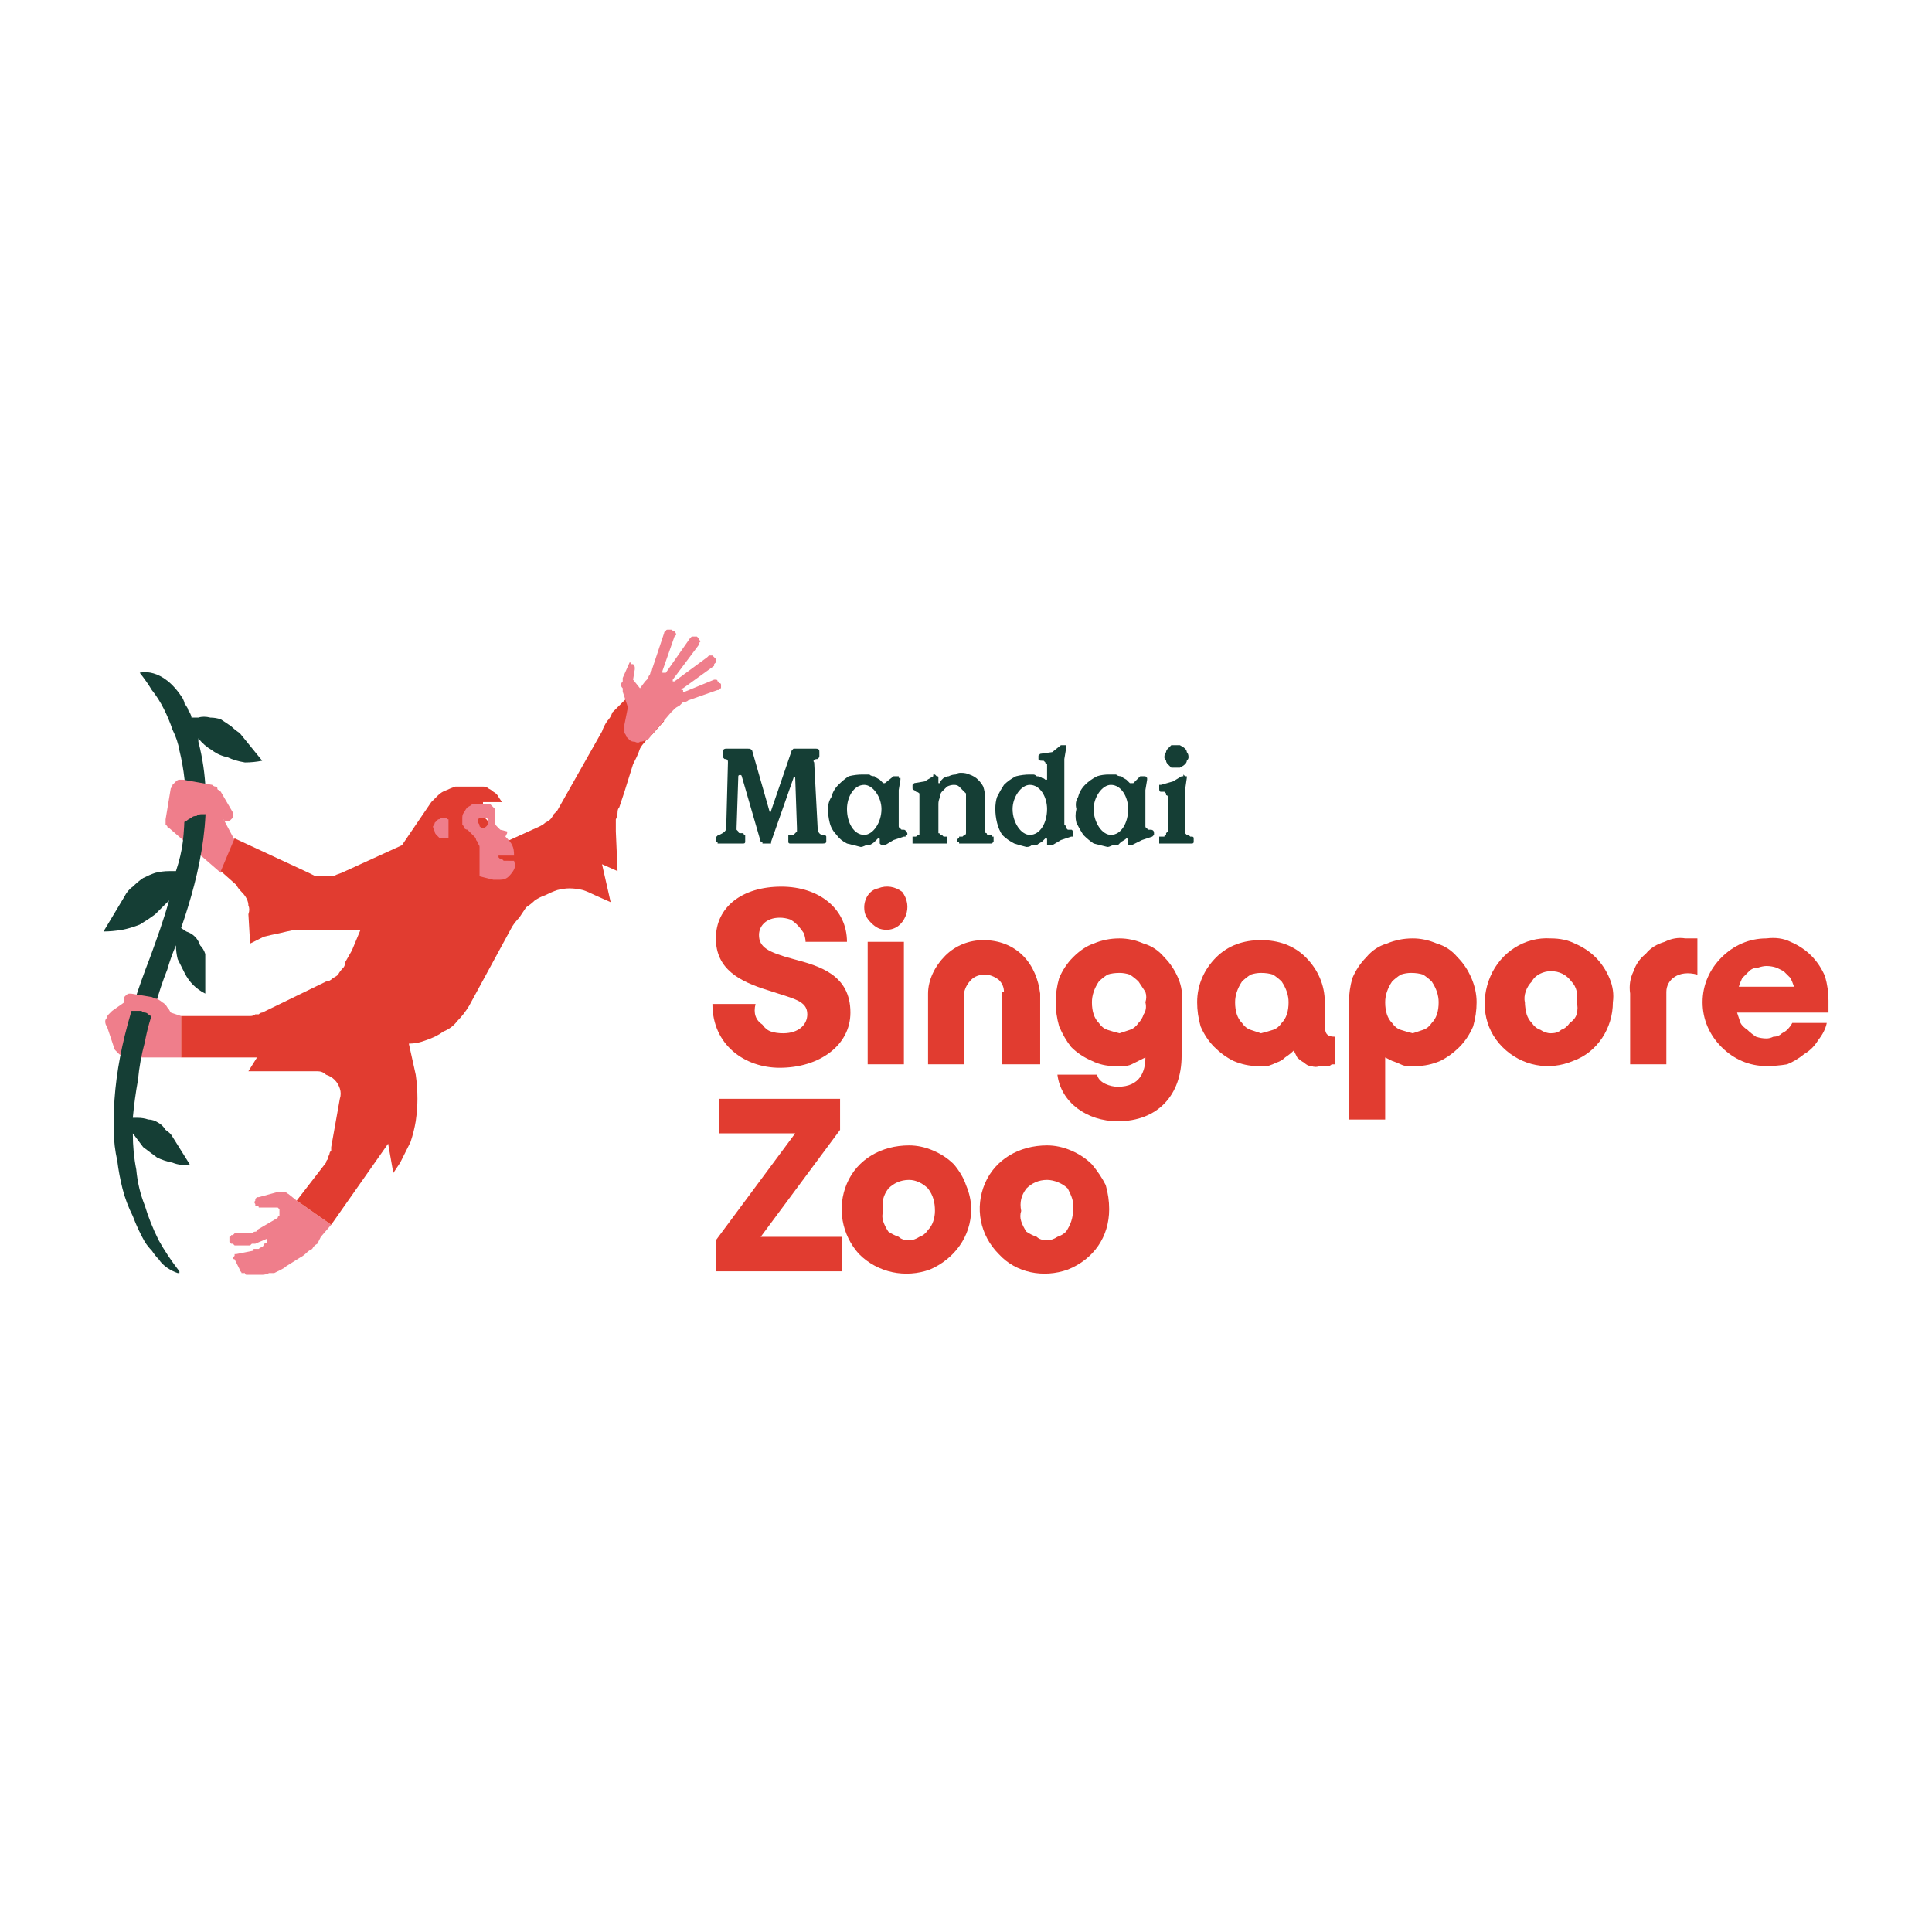 <svg version="1.2" xmlns="http://www.w3.org/2000/svg" width="112" height="112"><style>.s0{fill:#e13c30}.s1{fill:#153e35}.s2{fill:#ef7e8b}</style><path id="Layer" class="s0" d="M41.3 58.2h2.5q-.1.4 0 .7.1.3.4.5.2.3.5.4.3.1.7.1c.9 0 1.4-.5 1.4-1.1 0-.8-.8-.9-2.3-1.4-1.6-.5-3-1.2-3-3s1.5-3 3.8-3c2.2 0 3.8 1.3 3.8 3.2h-2.4q0-.2-.1-.5-.2-.3-.4-.5t-.4-.3q-.3-.1-.6-.1c-.8 0-1.2.5-1.2 1 0 .7.5 1 2 1.4 1.5.4 3.3.9 3.3 3.1 0 1.9-1.8 3.2-4.1 3.2-2 0-3.9-1.3-3.9-3.7z"/><path fill-rule="evenodd" class="s0" d="M77.4 60.1v1.6h-.2q-.1.1-.2.1h-.5q-.2.1-.5 0-.2 0-.4-.2-.2-.1-.4-.3l-.2-.4q-.2.2-.5.4-.2.2-.5.3-.2.1-.5.2h-.6q-.7 0-1.4-.3-.6-.3-1.1-.8-.5-.5-.8-1.2-.2-.7-.2-1.4c0-1 .4-1.9 1.1-2.6.7-.7 1.6-1 2.6-1s1.9.3 2.6 1c.7.7 1.1 1.6 1.1 2.6v1.3c0 .5.1.7.6.7zm-3.6-.4q.3-.1.5-.4.2-.2.3-.5.1-.3.1-.7 0-.3-.1-.6t-.3-.6q-.2-.2-.5-.4-.3-.1-.7-.1-.3 0-.6.1-.3.2-.5.4-.2.3-.3.6-.1.3-.1.6 0 .4.1.7.1.3.3.5.2.3.5.4l.6.2q.4-.1.7-.2z"/><path class="s0" d="m48.7 65.5-4.6 6.2h4.7v2h-7.3v-1.8l4.6-6.2h-4.4v-2h7v1.8z"/><path fill-rule="evenodd" class="s0" d="M62.1 66.7q.7.3 1.2.8.5.6.8 1.2.2.7.2 1.4c0 1.6-.9 2.9-2.4 3.5-1.4.5-3 .2-4-.9-1.1-1.1-1.4-2.7-.8-4.1.6-1.4 2-2.2 3.6-2.2q.7 0 1.4.3zm-.8 5q.3-.1.5-.3.2-.3.3-.6.1-.3.1-.6c.1-.5-.1-.9-.3-1.3-.3-.3-.8-.5-1.2-.5-.5 0-.9.2-1.2.5-.3.4-.4.8-.3 1.3q-.1.3 0 .6t.3.6q.3.2.6.3.2.2.6.2.3 0 .6-.2zM54.1 66.7q.7.3 1.2.8.5.6.7 1.2.3.7.3 1.4c0 1.6-1 2.9-2.4 3.5-1.4.5-3 .2-4.1-.9-1-1.1-1.3-2.7-.7-4.1.6-1.4 2-2.2 3.6-2.2q.7 0 1.4.3zm-.8 5q.3-.1.5-.4.2-.2.3-.5.1-.3.1-.6c0-.5-.1-.9-.4-1.3-.3-.3-.7-.5-1.1-.5-.5 0-.9.2-1.2.5-.3.4-.4.8-.3 1.3q-.1.3 0 .6t.3.6q.3.2.6.3.2.2.6.2.3 0 .6-.2z"/><path class="s0" d="M58.2 57.5q0-.4-.3-.7-.4-.3-.8-.3-.5 0-.8.3-.3.3-.4.7v4.2h-2.1v-4.1c0-.8.4-1.6 1-2.2.6-.6 1.4-.9 2.2-.9.9 0 1.7.3 2.3.9.6.6.9 1.4 1 2.2v4.1h-2.2v-4.2z"/><path fill-rule="evenodd" class="s0" d="M66.3 54.7q.7.2 1.2.8.5.5.8 1.2.3.7.2 1.4v3.1c0 2.3-1.4 3.8-3.7 3.8-1.8 0-3.3-1.1-3.5-2.7h2.3c.1.5.8.7 1.2.7 1.3 0 1.6-.9 1.6-1.7l-.4.2-.4.2q-.2.1-.5.1h-.5q-.7 0-1.3-.3-.7-.3-1.2-.8-.4-.5-.7-1.2-.2-.7-.2-1.4t.2-1.4q.3-.7.8-1.2.6-.6 1.2-.8.7-.3 1.5-.3.7 0 1.4.3zm-.8 5q.3-.1.5-.4.2-.2.3-.5.2-.3.1-.7.1-.3 0-.6l-.4-.6q-.2-.2-.5-.4-.3-.1-.6-.1-.4 0-.7.1-.3.2-.5.4-.2.3-.3.6-.1.3-.1.6 0 .4.1.7.1.3.3.5.2.3.5.4.3.1.7.2l.6-.2zM83.3 54.7q.7.2 1.2.8.5.5.8 1.2.3.7.3 1.4t-.2 1.4q-.3.7-.8 1.2t-1.1.8q-.7.3-1.4.3h-.5q-.2 0-.4-.1t-.5-.2l-.4-.2v3.6h-2.1v-6.8q0-.7.2-1.4.3-.7.8-1.2.5-.6 1.2-.8.7-.3 1.5-.3.7 0 1.4.3zm-.8 5q.3-.1.5-.4.2-.2.3-.5.1-.3.1-.7 0-.3-.1-.6t-.3-.6q-.2-.2-.5-.4-.3-.1-.7-.1-.3 0-.6.1-.3.2-.5.4-.2.3-.3.6-.1.3-.1.6 0 .4.1.7.1.3.3.5.2.3.5.4.3.1.7.2l.6-.2zM91.3 54.7q.7.3 1.2.8t.8 1.2q.3.7.2 1.4c0 1.5-.9 2.9-2.3 3.4-1.4.6-3 .3-4.1-.8-1.1-1.1-1.3-2.7-.7-4.1.6-1.4 2-2.3 3.5-2.2q.8 0 1.4.3zm-.8 5q.3-.1.5-.4.3-.2.4-.5.1-.4 0-.7c.1-.4 0-.9-.3-1.2-.3-.4-.7-.6-1.2-.6-.4 0-.9.2-1.1.6-.3.3-.5.8-.4 1.2q0 .3.1.7.1.3.3.5.2.3.5.4.3.2.6.2.4 0 .6-.2z"/><path class="s0" d="M50.3 54.6h2.1v7.1h-2.1zM50.9 53.8q-.2-.1-.4-.3-.2-.2-.3-.4-.1-.2-.1-.5c0-.5.3-1 .8-1.1.5-.2 1-.1 1.4.2.3.4.4.9.2 1.4-.2.5-.6.8-1.1.8q-.3 0-.5-.1zM94.7 56.3q.2-.6.7-1 .4-.5 1.1-.7.6-.3 1.2-.2H98.4v2.1c-1.1-.3-1.8.3-1.8 1v4.2h-2.1v-4.1q-.1-.7.2-1.3z"/><path fill-rule="evenodd" class="s0" d="M106 58.2v.5h-5.3l.2.6q.1.2.4.4.2.2.5.4.3.1.6.1.2 0 .4-.1.3 0 .5-.2.2-.1.3-.2.2-.2.3-.4h2q-.1.5-.5 1-.3.5-.8.8-.5.4-1 .6-.6.1-1.2.1c-1 0-1.9-.4-2.6-1.1-.7-.7-1.1-1.6-1.1-2.6s.4-1.9 1.1-2.6c.7-.7 1.6-1.1 2.6-1.1q.8-.1 1.4.2.7.3 1.2.8t.8 1.2q.2.7.2 1.4v.2zm-2-1q-.1-.3-.2-.5l-.4-.4-.4-.2q-.3-.1-.6-.1-.2 0-.5.1-.3 0-.5.2l-.4.4q-.1.2-.2.5z"/><path fill-rule="evenodd" class="s1" d="M48 46.9q0-.4.2-.7.1-.4.4-.7.3-.3.6-.5.4-.1.8-.1h.4q.1.1.3.1.1.1.3.2l.2.2h.1l.5-.4H52.1v.1h.1v.1l-.1.6v2.1q0 .1.1.1 0 .1.1.1h.1q.1 0 .2.2v.1h-.1v.1h-.1l-.6.2-.5.3h-.2l-.1-.1v-.2c0-.1 0-.1-.1-.1l-.2.2q-.1.1-.3.2h-.2q-.2.1-.3.1l-.8-.2q-.4-.2-.6-.5-.3-.3-.4-.7-.1-.4-.1-.8zm3.1 0c0-.7-.5-1.4-1-1.4-.6 0-1 .7-1 1.4 0 .8.4 1.5 1 1.5.5 0 1-.7 1-1.5z"/><path class="s1" d="M52.9 48.8V48.5h.2q.1-.1.2-.1V46q-.1-.1-.2-.1l-.1-.1q-.1 0-.1-.1v-.2l.1-.1.6-.1.5-.3v-.1h.1l.1.1c.1 0 .1 0 .1.1V45.4h.1v-.1l.2-.2q.2-.1.3-.1.2-.1.4-.1.1-.1.3-.1.3 0 .5.1.3.1.5.3.2.2.3.4.1.3.1.6v2q0 .1.1.1 0 .1.1.1h.2v.1h.1V48.8l-.1.1H55.6v-.1h-.1v-.1q0-.1.1-.1v-.1h.2l.1-.1q.1 0 .1-.1V46l-.2-.2-.2-.2q-.1-.1-.3-.1-.2 0-.4.1l-.3.3q-.1.1-.1.3-.1.2-.1.4v1.7q.1 0 .1.1h.1l.1.1h.2v.4h-2v-.1z"/><path fill-rule="evenodd" class="s1" d="M57.7 46.9q0-.4.1-.7.2-.4.4-.7.3-.3.7-.5.4-.1.8-.1h.2q.1 0 .2.1.2 0 .3.1.1 0 .2.1h.1V44.3q-.1 0-.1-.1l-.1-.1h-.1q-.2 0-.2-.1v-.2l.1-.1.7-.1.5-.4H61.8v.2l-.1.6v3.8l.1.1v.1l.1.1h.2q.1 0 .1.2v.2h-.1l-.6.2-.5.3H60.7V48.7c0-.1 0-.1-.1-.1l-.2.2q-.2.1-.3.2h-.3q-.1.1-.3.1-.4-.1-.7-.2-.4-.2-.7-.5-.2-.3-.3-.7-.1-.4-.1-.8zm3 0c0-.7-.4-1.4-1-1.4-.5 0-1 .7-1 1.4 0 .8.5 1.5 1 1.5.6 0 1-.7 1-1.5zM62.4 46.9q-.1-.4.1-.7.1-.4.4-.7.3-.3.7-.5.3-.1.7-.1h.4q.1.1.3.1.1.1.3.2l.2.2h.2l.4-.4H66.4l.1.1v.1l-.1.6v2.1q0 .1.1.1 0 .1.1.1h.1q.2 0 .2.2v.1l-.1.1-.6.2-.6.3h-.2v-.1h-.1.1v-.2c0-.1-.1-.1-.1-.1q-.1.1-.3.2l-.2.2h-.3q-.2.1-.3.1l-.8-.2q-.3-.2-.6-.5-.2-.3-.4-.7-.1-.4 0-.8zm3 0c0-.7-.4-1.4-1-1.4-.5 0-1 .7-1 1.4 0 .8.5 1.5 1 1.5.6 0 1-.7 1-1.5zM68.7 45.8v2.5l.1.1h.1l.1.1h.1q.1 0 .1.1v.2q0 .1-.1.1H67.2v-.4H67.5q0-.1.1-.1v-.1l.1-.1v-2q0-.1-.1-.1V46l-.1-.1h-.2c-.1 0-.1-.1-.1-.2v-.2h.1l.7-.2.5-.3h.1v-.1l.1.1h.1v.1zm-1.1-2.2q0-.1.1-.2l.2-.2h.5q.2.1.3.2.1.1.1.2.1.1.1.3 0 .1-.1.2 0 .1-.1.2t-.3.2h-.5l-.2-.2q-.1-.1-.1-.2-.1-.1-.1-.2 0-.2.1-.3z"/><path class="s1" d="M41.5 48.8V48.5q.1 0 .1-.1h.1c.2-.1.4-.2.4-.4l.1-3.8c0-.1 0-.2-.2-.2-.1-.1-.1-.1-.1-.2v-.2q0-.2.2-.2h1.2c.2 0 .2 0 .3.1l1 3.5c0 .1.1.1.1 0l1.2-3.5.1-.1h1.3c.2 0 .2.1.2.2v.2c0 .1 0 .1-.1.2-.2 0-.3.1-.2.2l.2 3.8c0 .2.1.4.3.4.2 0 .2.1.2.1v.3q0 .1-.2.1H45.8q-.1 0-.1-.1v-.4H46l.1-.1.1-.1V48l-.1-2.9c0-.1-.1-.1-.1 0l-1.3 3.7v.1h-.5v-.1h-.1L43 45c0-.1-.2-.1-.2 0l-.1 3v.1l.1.1q0 .1.1.1h.2q0 .1.1.1v.4q0 .1-.1.1H41.6v-.1h-.1z"/><path class="s2" d="M10.5 58.9v2.4H7.4q-.1 0-.2-.1-.2 0-.3-.1l-.2-.2q-.1-.1-.1-.2l-.4-1.2q-.1-.1-.1-.3 0-.1.1-.2 0-.1.1-.2l.2-.2 1-.7zM13.6 48.7l-.8 1.9-3-2.6q-.1 0-.1-.1l-.1-.1V47.5l.3-1.8q.1-.1.1-.2l.2-.2q.1-.1.2-.1h.2l1.3.3z"/><path class="s1" d="M14.2 44.2q-.6-.1-1-.3-.5-.1-.9-.4-.5-.3-.8-.7v.2c1 3.8.1 7.6-1 10.8l.3.2q.3.1.5.3.2.2.3.5.2.2.3.5v2.3q-.4-.2-.7-.5-.3-.3-.5-.7l-.4-.8q-.1-.4-.1-.8-.3.7-.5 1.4-.4 1-.7 2.1-.4 1-.6 2.1-.3 1.1-.4 2.2-.2 1.1-.3 2.2H8q.3 0 .6.1.3 0 .6.2.2.1.4.4.3.2.4.4l1 1.6q-.5.1-1-.1-.5-.1-.9-.3l-.8-.6-.6-.8q0 1.1.2 2.1.1 1.1.5 2.1.3 1 .8 2 .5.9 1.2 1.8v.1h-.1q-.3-.1-.6-.3-.3-.2-.5-.5-.2-.2-.4-.5-.2-.2-.4-.5-.4-.7-.7-1.5-.4-.8-.6-1.6-.2-.8-.3-1.6-.2-.9-.2-1.7c-.1-3.3.7-6.5 2.1-10.1.4-1.1.8-2.2 1.1-3.3L9 53q-.4.3-.9.6-.5.2-1 .3-.6.1-1.1.1l1.2-2q.2-.4.5-.6.3-.3.6-.5.4-.2.7-.3.4-.1.8-.1h.4q.3-.9.4-1.7.1-.9.1-1.8.1-.9 0-1.8t-.3-1.7q-.1-.6-.4-1.2-.2-.6-.5-1.2T8.8 40q-.3-.5-.7-1s1.3-.4 2.5 1.5q.1.2.1.3.1.1.2.3 0 .1.1.2.1.2.1.3h.4q.3-.1.7 0 .3 0 .6.1l.6.4q.2.2.5.4l1.3 1.6q-.5.1-1 .1z"/><path class="s2" d="M12.3 47.2h-.6q-.2 0-.3.1-.2 0-.3.1-.2.1-.3.2-.1 0-.3.2l.1-2.6 1.7.3q.1.1.2.1t.1.1.1.1l.1.1.7 1.2V47.4l-.2.2H13q0-.1-.1-.1v-.1zM9.1 59.2l-.3-.3q-.1 0-.2-.1t-.2-.1-.2-.1H7.1l.1-.7v-.1l.1-.1q.1-.1.2-.1h.1l1.2.2q.2.1.3.1.2.1.3.2.2.1.3.3.1.1.2.3l.2.5zM19.2 71l-.6.7-.2.4q-.2.1-.3.3-.2.1-.3.2-.2.2-.4.3l-.8.5q-.1.1-.3.2l-.4.2h-.3q-.2.1-.4.1h-.9q-.1 0-.1-.1H14q0-.1-.1-.1v-.1l-.3-.6q-.1 0-.1-.1l.1-.1v-.1h.1l1-.2v-.1H15q.1-.1.2-.1.1-.1.1-.2.1 0 .2-.1v-.2l-.7.3h-.2l-.1.1H13.6l-.1-.1h-.1l-.1-.1V71.7q.1 0 .1-.1h.1l.1-.1H14.6q.1-.1.2-.1t.1-.1l1.2-.7q0-.1.1-.1v-.4l-.1-.1H15q0-.1-.1-.1h-.1v-.1q-.1-.1 0-.2v-.1l.1-.1h.1l1.1-.3h.5q0 .1.1.1l.5.4z"/><path class="s0" d="m38.5 41.8-.8.9q-.2.1-.3.3-.2.2-.3.4-.1.3-.2.5l-.2.4-.5 1.6-.3.9q-.1.1-.1.3 0 .2-.1.4v.7l.1 2.3-.9-.4.5 2.2-.9-.4q-.4-.2-.7-.3-.4-.1-.8-.1-.3 0-.7.1-.3.1-.7.3-.3.1-.6.3-.2.2-.5.4l-.4.6q-.2.2-.4.5l-2.5 4.6q-.3.5-.7.9-.3.4-.8.6-.4.3-1 .5-.5.2-1 .2l.4 1.8q.1.7.1 1.4 0 .6-.1 1.3-.1.6-.3 1.2l-.6 1.2-.4.6-.3-1.7-3.3 4.7-2-1.4 1.7-2.2q0-.1.1-.2 0-.1.1-.3 0-.1.1-.2v-.2l.5-2.8q.1-.3 0-.6t-.3-.5q-.2-.2-.5-.3-.2-.2-.5-.2h-4l.5-.8h-4.4v-2.4h4q.2 0 .3-.1h.2q.1-.1.2-.1l3.7-1.8q.2 0 .4-.2.2-.1.3-.2.1-.2.3-.4.1-.1.1-.3l.4-.7.5-1.2h-3.8q-.5.1-.9.2-.5.1-.9.2l-.8.4-.1-1.7q.1-.3 0-.5 0-.2-.1-.4t-.3-.4-.3-.4l-.9-.8.8-1.9 4.3 2 .4.2h1q.2-.1.5-.2l3.5-1.6 1.7-2.5.4-.4q.2-.2.5-.3.2-.1.5-.2H28q.2 0 .3.1.2.1.3.2.2.1.3.3l.2.3H28v2.9l3.3-1.5q.2-.1.3-.2.2-.1.3-.2.1-.1.2-.3l.2-.2 2.6-4.6q.1-.3.3-.6.2-.2.3-.5l.5-.5.4-.4.4-.4z"/><path class="s2" d="M25.8 48.6h-.3l-.2-.2q-.1-.1-.1-.2-.1-.2-.1-.3.1-.1.1-.2l.2-.2q.1 0 .2-.1H25.9q0 .1.1.1v1.1z"/><path fill-rule="evenodd" class="s2" d="M29.8 49.9q.1.3 0 .5t-.3.4q-.2.2-.5.2h-.4l-.8-.2v-1.7q0-.1-.1-.2 0-.1-.1-.2 0-.1-.1-.2l-.4-.4q-.1 0-.2-.1 0-.1-.1-.2v-.4q0-.2.1-.3.1-.2.2-.3.2-.1.3-.2h1l.2.2.1.1V47.7q0 .1.1.2l.1.1.1.1.4.1v.1l-.1.2c.4.4.5.6.5 1.1h-.9v.1l.1.1h.1l.1.1zm-1.6-2.1q.1-.1.1-.2t-.1-.2h-.4q-.1.1-.1.2t.1.2q.1.1.2.1t.2-.1z"/><path class="s2" d="M39 36.6h.1q.1.1.1.2l-.1.1-.7 2v.1h.2l1.4-2 .1-.1H40.4l.1.1v.1q.1 0 .1.1l-.1.1v.1l-1.5 2v.1h.1l1.9-1.4.1-.1h.2l.1.1.1.1v.2l-.1.1v.1l-1.8 1.3q-.1 0-.1.1h.1v.1h.1l1.7-.7h.1q.1 0 .1.1.1 0 .1.1.1 0 .1.1v.2q-.1 0-.1.1h-.1l-1.7.6q-.1.1-.3.1l-.2.2q-.2.1-.3.2l-.2.2-1.2 1.4q-.1.2-.3.2-.1.1-.3.1-.1.1-.3 0-.2 0-.3-.1l-.2-.2q0-.1-.1-.2V42l.2-1-.3-.9v-.2q-.1-.1-.1-.2t.1-.2v-.2l.4-.9q.1 0 .1.1h.1q.1.1.1.2v.1l-.1.6.4.5.3-.4.1-.1q.1-.1.1-.2.1-.1.1-.2.1-.1.1-.2l.7-2.1q0-.1.1-.1 0-.1.1-.1h.2q.1 0 .1.1z"/><path class="s0" d="M28.2 47.5q.1.1.1.2t-.1.2q-.1.1-.2.1t-.2-.1v-.4q.1 0 .2-.1.1 0 .2.1z"/></svg>
